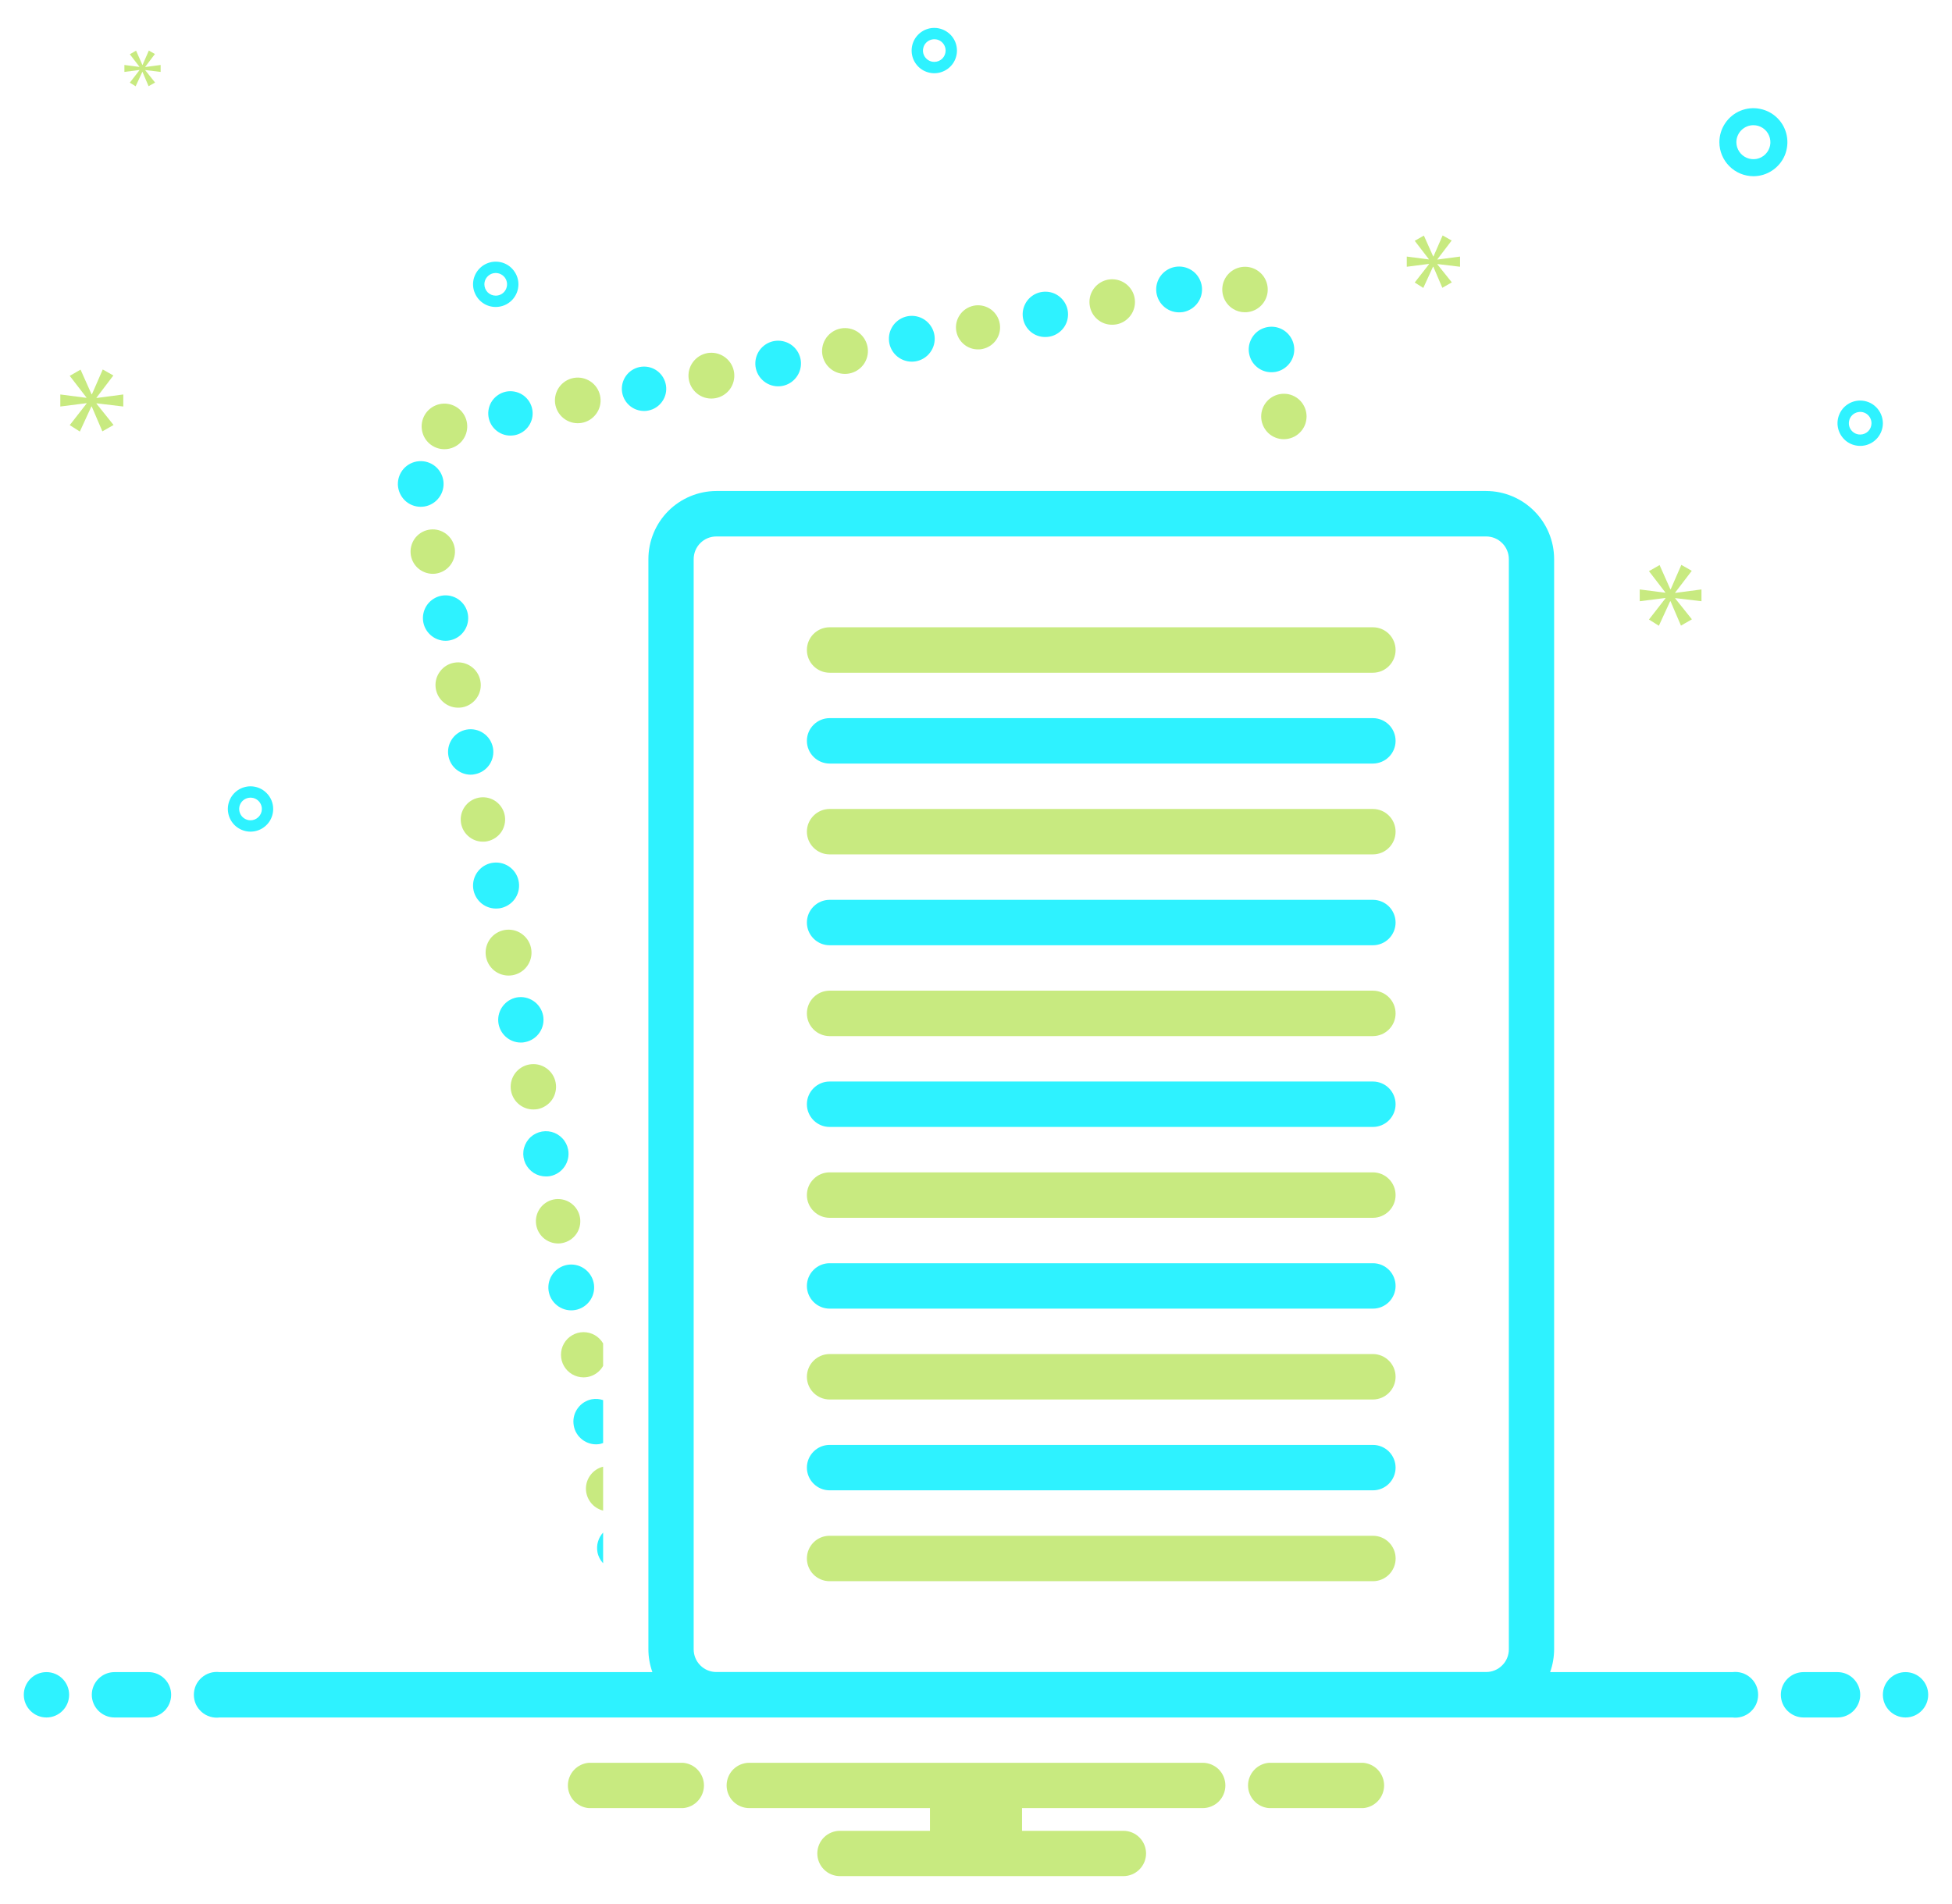 <svg width="41" height="40" viewBox="0 0 41 40" fill="none" xmlns="http://www.w3.org/2000/svg">
<g clip-path="url(#clip0_687_4039)">
<path d="M36.828 3.702C36.97 3.702 37.108 3.66 37.225 3.581C37.343 3.503 37.434 3.391 37.489 3.261C37.542 3.13 37.557 2.986 37.529 2.848C37.502 2.709 37.434 2.582 37.334 2.482C37.234 2.382 37.106 2.314 36.968 2.287C36.829 2.259 36.686 2.273 36.555 2.327C36.425 2.381 36.313 2.473 36.235 2.59C36.156 2.708 36.114 2.846 36.114 2.987C36.114 3.177 36.19 3.358 36.324 3.492C36.458 3.626 36.639 3.701 36.828 3.702ZM36.828 2.63C36.899 2.63 36.968 2.651 37.027 2.69C37.086 2.73 37.132 2.785 37.158 2.851C37.185 2.916 37.193 2.988 37.179 3.057C37.165 3.126 37.131 3.19 37.081 3.24C37.031 3.29 36.968 3.324 36.898 3.338C36.829 3.351 36.757 3.344 36.692 3.317C36.627 3.29 36.571 3.244 36.532 3.186C36.492 3.127 36.471 3.058 36.471 2.987C36.471 2.893 36.509 2.802 36.576 2.735C36.643 2.668 36.734 2.63 36.828 2.63Z" fill="#2EF2FF"/>
<path d="M39.071 8.415C38.977 8.415 38.885 8.443 38.807 8.495C38.728 8.548 38.667 8.622 38.632 8.709C38.595 8.796 38.586 8.892 38.604 8.984C38.623 9.076 38.668 9.161 38.735 9.228C38.801 9.295 38.886 9.34 38.978 9.358C39.071 9.377 39.167 9.367 39.254 9.331C39.341 9.295 39.415 9.234 39.467 9.156C39.52 9.077 39.548 8.985 39.548 8.891C39.547 8.765 39.497 8.644 39.408 8.555C39.319 8.465 39.198 8.415 39.071 8.415ZM39.071 9.129C39.024 9.129 38.978 9.115 38.939 9.089C38.9 9.063 38.87 9.026 38.851 8.982C38.833 8.939 38.829 8.891 38.838 8.845C38.847 8.799 38.87 8.756 38.903 8.723C38.936 8.69 38.979 8.667 39.025 8.658C39.071 8.649 39.119 8.653 39.163 8.671C39.206 8.689 39.243 8.72 39.269 8.759C39.295 8.798 39.309 8.844 39.309 8.891C39.309 8.954 39.284 9.015 39.24 9.06C39.195 9.104 39.135 9.129 39.071 9.129Z" fill="#2EF2FF"/>
<path d="M5.262 16.519C5.168 16.519 5.076 16.547 4.997 16.599C4.919 16.652 4.858 16.726 4.822 16.813C4.786 16.9 4.776 16.996 4.795 17.088C4.813 17.18 4.859 17.265 4.925 17.332C4.992 17.398 5.077 17.444 5.169 17.462C5.261 17.481 5.357 17.471 5.444 17.435C5.531 17.399 5.605 17.338 5.658 17.26C5.71 17.181 5.738 17.089 5.738 16.995C5.738 16.869 5.688 16.748 5.598 16.659C5.509 16.569 5.388 16.519 5.262 16.519ZM5.262 17.233C5.215 17.233 5.169 17.219 5.13 17.193C5.09 17.167 5.06 17.13 5.042 17.086C5.024 17.043 5.019 16.995 5.028 16.949C5.037 16.903 5.06 16.86 5.093 16.827C5.127 16.794 5.169 16.771 5.215 16.762C5.262 16.753 5.309 16.757 5.353 16.775C5.396 16.793 5.434 16.824 5.46 16.863C5.486 16.902 5.5 16.948 5.5 16.995C5.5 17.058 5.475 17.119 5.43 17.163C5.385 17.208 5.325 17.233 5.262 17.233Z" fill="#2EF2FF"/>
<path d="M19.624 0.586C19.53 0.586 19.438 0.614 19.36 0.666C19.281 0.719 19.22 0.793 19.184 0.88C19.148 0.967 19.139 1.063 19.157 1.155C19.175 1.248 19.221 1.332 19.287 1.399C19.354 1.466 19.439 1.511 19.531 1.529C19.624 1.548 19.719 1.538 19.806 1.502C19.893 1.466 19.968 1.405 20.02 1.327C20.072 1.249 20.1 1.157 20.1 1.062C20.1 0.936 20.05 0.815 19.961 0.726C19.871 0.637 19.75 0.586 19.624 0.586ZM19.624 1.3C19.577 1.3 19.531 1.286 19.492 1.26C19.453 1.234 19.422 1.197 19.404 1.153C19.386 1.11 19.381 1.062 19.391 1.016C19.4 0.97 19.422 0.927 19.456 0.894C19.489 0.861 19.532 0.838 19.578 0.829C19.624 0.82 19.672 0.824 19.715 0.842C19.759 0.86 19.796 0.891 19.822 0.93C19.848 0.969 19.862 1.015 19.862 1.062C19.862 1.125 19.837 1.186 19.792 1.231C19.748 1.275 19.687 1.3 19.624 1.3Z" fill="#2EF2FF"/>
<path d="M10.889 5.973C10.889 5.879 10.861 5.787 10.808 5.709C10.756 5.63 10.682 5.569 10.595 5.533C10.508 5.497 10.412 5.488 10.32 5.506C10.227 5.525 10.142 5.57 10.076 5.637C10.009 5.703 9.964 5.788 9.945 5.88C9.927 5.973 9.936 6.068 9.973 6.155C10.009 6.242 10.07 6.317 10.148 6.369C10.226 6.422 10.318 6.449 10.412 6.449C10.539 6.449 10.66 6.399 10.749 6.31C10.838 6.221 10.889 6.1 10.889 5.973ZM10.174 5.973C10.174 5.926 10.188 5.88 10.214 5.841C10.241 5.802 10.278 5.771 10.321 5.753C10.365 5.735 10.413 5.731 10.459 5.74C10.505 5.749 10.547 5.772 10.581 5.805C10.614 5.838 10.637 5.881 10.646 5.927C10.655 5.973 10.65 6.021 10.632 6.064C10.614 6.108 10.584 6.145 10.545 6.171C10.506 6.197 10.46 6.211 10.412 6.211C10.349 6.211 10.289 6.186 10.244 6.142C10.2 6.097 10.174 6.036 10.174 5.973Z" fill="#2EF2FF"/>
<path d="M2.027 8.354L2.381 7.888L2.158 7.762L1.931 8.283H1.923L1.692 7.765L1.465 7.896L1.815 8.35V8.358L1.267 8.287V8.54L1.819 8.47V8.477L1.465 8.931L1.677 9.066L1.919 8.54H1.927L2.15 9.062L2.385 8.928L2.027 8.481V8.473L2.59 8.54V8.287L2.027 8.361V8.354Z" fill="#C8EA80"/>
<path d="M2.93 1.474L2.727 1.736L2.849 1.813L2.989 1.511H2.993L3.121 1.811L3.257 1.734L3.051 1.476V1.472L3.374 1.511V1.365L3.051 1.408V1.403L3.254 1.135L3.126 1.062L2.995 1.363H2.99L2.858 1.064L2.727 1.14L2.928 1.401V1.406L2.613 1.365V1.511L2.93 1.47V1.474Z" fill="#C8EA80"/>
<path d="M35.738 12.631V12.383L35.186 12.456V12.448L35.534 11.992L35.315 11.867L35.092 12.379H35.084L34.858 11.871L34.635 11.999L34.978 12.445V12.452L34.441 12.383V12.631L34.982 12.562V12.569L34.635 13.015L34.843 13.146L35.08 12.631H35.088L35.307 13.143L35.537 13.011L35.186 12.572V12.565L35.738 12.631Z" fill="#C8EA80"/>
<path d="M30.191 5.447L30.491 5.053L30.301 4.946L30.109 5.387H30.103L29.907 4.949L29.715 5.059L30.011 5.444V5.45L29.548 5.39V5.604L30.015 5.544V5.551L29.715 5.935L29.895 6.049L30.099 5.604H30.106L30.295 6.046L30.494 5.932L30.191 5.554V5.547L30.667 5.604V5.39L30.191 5.453V5.447Z" fill="#C8EA80"/>
<path d="M0.976 36.081C1.239 36.081 1.452 35.867 1.452 35.604C1.452 35.341 1.239 35.128 0.976 35.128C0.713 35.128 0.5 35.341 0.5 35.604C0.5 35.867 0.713 36.081 0.976 36.081Z" fill="#2EF2FF"/>
<path d="M3.119 35.128H2.405C2.278 35.128 2.157 35.178 2.068 35.268C1.979 35.357 1.928 35.478 1.928 35.604C1.928 35.731 1.979 35.852 2.068 35.941C2.157 36.03 2.278 36.081 2.405 36.081H3.119C3.245 36.081 3.366 36.03 3.456 35.941C3.545 35.852 3.595 35.731 3.595 35.604C3.595 35.478 3.545 35.357 3.456 35.268C3.366 35.178 3.245 35.128 3.119 35.128Z" fill="#2EF2FF"/>
<path d="M38.595 35.128H37.881C37.755 35.128 37.634 35.178 37.544 35.268C37.455 35.357 37.405 35.478 37.405 35.604C37.405 35.731 37.455 35.852 37.544 35.941C37.634 36.03 37.755 36.081 37.881 36.081H38.595C38.722 36.081 38.843 36.03 38.932 35.941C39.021 35.852 39.072 35.731 39.072 35.604C39.072 35.478 39.021 35.357 38.932 35.268C38.843 35.178 38.722 35.128 38.595 35.128Z" fill="#2EF2FF"/>
<path d="M40.024 36.081C40.287 36.081 40.5 35.867 40.5 35.604C40.5 35.341 40.287 35.128 40.024 35.128C39.761 35.128 39.548 35.341 39.548 35.604C39.548 35.867 39.761 36.081 40.024 36.081Z" fill="#2EF2FF"/>
<path d="M28.632 37.033H26.654C26.534 37.043 26.422 37.097 26.341 37.185C26.26 37.273 26.214 37.389 26.214 37.509C26.214 37.629 26.26 37.745 26.341 37.833C26.422 37.921 26.534 37.976 26.654 37.985H28.632C28.752 37.976 28.863 37.921 28.945 37.833C29.026 37.745 29.072 37.629 29.072 37.509C29.072 37.389 29.026 37.273 28.945 37.185C28.863 37.097 28.752 37.043 28.632 37.033Z" fill="#C8EA80"/>
<path d="M14.346 37.033H12.368C12.248 37.043 12.137 37.097 12.055 37.185C11.974 37.273 11.928 37.389 11.928 37.509C11.928 37.629 11.974 37.745 12.055 37.833C12.137 37.921 12.248 37.976 12.368 37.985H14.346C14.466 37.976 14.578 37.921 14.659 37.833C14.74 37.745 14.786 37.629 14.786 37.509C14.786 37.389 14.74 37.273 14.659 37.185C14.578 37.097 14.466 37.043 14.346 37.033Z" fill="#C8EA80"/>
<path d="M25.262 37.033H15.738C15.612 37.033 15.491 37.083 15.401 37.172C15.312 37.262 15.262 37.383 15.262 37.509C15.262 37.635 15.312 37.757 15.401 37.846C15.491 37.935 15.612 37.985 15.738 37.985H19.533V38.462H17.643C17.517 38.462 17.395 38.512 17.306 38.601C17.217 38.69 17.167 38.811 17.167 38.938C17.167 39.064 17.217 39.185 17.306 39.274C17.395 39.364 17.517 39.414 17.643 39.414H23.595C23.722 39.414 23.843 39.364 23.932 39.274C24.021 39.185 24.072 39.064 24.072 38.938C24.072 38.811 24.021 38.69 23.932 38.601C23.843 38.512 23.722 38.462 23.595 38.462H21.467V37.985H25.262C25.388 37.985 25.509 37.935 25.599 37.846C25.688 37.757 25.738 37.635 25.738 37.509C25.738 37.383 25.688 37.262 25.599 37.172C25.509 37.083 25.388 37.033 25.262 37.033Z" fill="#C8EA80"/>
<path d="M17.744 7.855C17.773 7.855 17.802 7.853 17.83 7.848C17.952 7.827 18.062 7.76 18.136 7.66C18.209 7.561 18.242 7.437 18.226 7.314C18.211 7.191 18.148 7.078 18.052 7C17.956 6.922 17.833 6.884 17.709 6.894C17.586 6.904 17.471 6.962 17.389 7.054C17.306 7.147 17.263 7.268 17.267 7.392C17.272 7.515 17.324 7.633 17.413 7.719C17.502 7.806 17.62 7.854 17.744 7.855Z" fill="#C8EA80"/>
<path d="M8.832 10.647C8.861 10.647 8.891 10.645 8.92 10.64C9.042 10.618 9.15 10.551 9.223 10.451C9.297 10.352 9.329 10.228 9.313 10.106C9.297 9.983 9.235 9.872 9.139 9.794C9.043 9.717 8.921 9.679 8.798 9.689C8.675 9.699 8.56 9.756 8.478 9.848C8.396 9.941 8.353 10.061 8.357 10.184C8.362 10.307 8.414 10.424 8.502 10.511C8.59 10.597 8.709 10.646 8.832 10.647Z" fill="#2EF2FF"/>
<path d="M16.341 8.116C16.37 8.116 16.399 8.113 16.427 8.109C16.549 8.087 16.657 8.02 16.73 7.92C16.804 7.821 16.835 7.697 16.82 7.575C16.804 7.452 16.741 7.341 16.645 7.263C16.549 7.186 16.427 7.149 16.304 7.159C16.181 7.169 16.067 7.227 15.985 7.319C15.903 7.412 15.861 7.532 15.865 7.655C15.87 7.779 15.922 7.895 16.011 7.981C16.1 8.067 16.218 8.115 16.341 8.116Z" fill="#2EF2FF"/>
<path d="M14.936 8.373C14.966 8.373 14.995 8.371 15.024 8.366C15.146 8.345 15.255 8.278 15.329 8.179C15.403 8.079 15.435 7.955 15.42 7.832C15.405 7.709 15.342 7.597 15.246 7.519C15.15 7.441 15.028 7.403 14.904 7.412C14.781 7.422 14.666 7.479 14.584 7.571C14.501 7.664 14.457 7.784 14.461 7.908C14.466 8.032 14.517 8.149 14.606 8.236C14.694 8.323 14.812 8.372 14.936 8.373Z" fill="#C8EA80"/>
<path d="M12.13 8.891C12.16 8.891 12.189 8.889 12.218 8.884C12.34 8.863 12.448 8.795 12.521 8.696C12.595 8.597 12.627 8.473 12.611 8.351C12.595 8.228 12.533 8.117 12.437 8.039C12.341 7.962 12.219 7.924 12.096 7.934C11.973 7.944 11.859 8.001 11.777 8.093C11.695 8.185 11.652 8.306 11.656 8.429C11.661 8.552 11.712 8.669 11.801 8.755C11.889 8.841 12.007 8.89 12.13 8.891Z" fill="#C8EA80"/>
<path d="M9.334 9.437C9.402 9.437 9.47 9.423 9.533 9.394C9.641 9.345 9.726 9.259 9.774 9.15C9.821 9.042 9.827 8.92 9.79 8.808C9.753 8.696 9.675 8.601 9.573 8.543C9.47 8.484 9.35 8.465 9.234 8.49C9.119 8.515 9.016 8.582 8.947 8.677C8.878 8.773 8.846 8.891 8.859 9.008C8.871 9.126 8.926 9.235 9.014 9.314C9.102 9.393 9.215 9.437 9.334 9.437Z" fill="#C8EA80"/>
<path d="M10.727 9.151C10.757 9.15 10.786 9.147 10.815 9.142C10.933 9.118 11.036 9.049 11.104 8.951C11.173 8.852 11.201 8.731 11.182 8.613C11.164 8.495 11.1 8.388 11.005 8.315C10.91 8.242 10.79 8.209 10.671 8.221C10.552 8.234 10.443 8.293 10.365 8.384C10.288 8.476 10.249 8.593 10.256 8.713C10.263 8.833 10.316 8.945 10.404 9.026C10.492 9.108 10.607 9.153 10.727 9.151Z" fill="#2EF2FF"/>
<path d="M13.533 8.634C13.563 8.634 13.592 8.631 13.621 8.624C13.739 8.6 13.842 8.532 13.91 8.433C13.979 8.335 14.007 8.214 13.988 8.095C13.969 7.977 13.906 7.87 13.811 7.797C13.716 7.724 13.596 7.691 13.477 7.704C13.358 7.717 13.248 7.775 13.171 7.867C13.094 7.958 13.055 8.076 13.062 8.195C13.069 8.315 13.122 8.427 13.21 8.509C13.297 8.59 13.413 8.635 13.533 8.634Z" fill="#2EF2FF"/>
<path d="M24.762 6.562C24.791 6.562 24.82 6.56 24.848 6.556C24.97 6.534 25.079 6.467 25.153 6.367C25.227 6.268 25.259 6.144 25.244 6.021C25.228 5.898 25.166 5.785 25.07 5.707C24.973 5.629 24.851 5.591 24.727 5.601C24.604 5.611 24.489 5.669 24.406 5.761C24.324 5.854 24.28 5.975 24.285 6.099C24.29 6.223 24.342 6.34 24.431 6.426C24.52 6.513 24.638 6.561 24.762 6.562Z" fill="#2EF2FF"/>
<path d="M26.237 7.431C26.257 7.54 26.314 7.639 26.4 7.71C26.485 7.781 26.592 7.82 26.703 7.82C26.732 7.82 26.762 7.818 26.791 7.813C26.884 7.796 26.97 7.752 27.038 7.686C27.107 7.62 27.154 7.536 27.174 7.443C27.194 7.35 27.186 7.254 27.151 7.166C27.116 7.078 27.056 7.002 26.978 6.948C26.9 6.894 26.807 6.865 26.713 6.864C26.618 6.863 26.525 6.89 26.445 6.941C26.366 6.993 26.304 7.067 26.267 7.155C26.229 7.242 26.219 7.338 26.237 7.431Z" fill="#2EF2FF"/>
<path d="M25.899 6.489C25.973 6.535 26.059 6.56 26.146 6.56C26.262 6.561 26.374 6.52 26.461 6.445C26.549 6.37 26.606 6.265 26.623 6.151C26.639 6.037 26.614 5.921 26.552 5.824C26.489 5.727 26.393 5.655 26.282 5.623C26.172 5.591 26.053 5.601 25.948 5.649C25.844 5.698 25.76 5.783 25.713 5.889C25.667 5.994 25.66 6.113 25.694 6.224C25.728 6.334 25.801 6.428 25.899 6.489Z" fill="#C8EA80"/>
<path d="M19.148 7.598C19.176 7.598 19.205 7.596 19.233 7.591C19.355 7.57 19.465 7.503 19.538 7.403C19.612 7.304 19.645 7.18 19.629 7.057C19.614 6.934 19.551 6.822 19.455 6.743C19.359 6.665 19.236 6.627 19.113 6.637C18.989 6.647 18.875 6.705 18.792 6.797C18.71 6.89 18.666 7.01 18.671 7.134C18.675 7.258 18.727 7.375 18.816 7.462C18.905 7.548 19.024 7.597 19.148 7.598Z" fill="#2EF2FF"/>
<path d="M26.879 8.28C26.762 8.303 26.657 8.367 26.586 8.462C26.514 8.557 26.481 8.676 26.492 8.794C26.503 8.912 26.558 9.022 26.645 9.103C26.733 9.183 26.848 9.227 26.967 9.227C26.996 9.227 27.026 9.223 27.055 9.218C27.116 9.206 27.175 9.183 27.227 9.149C27.28 9.114 27.325 9.07 27.36 9.018C27.396 8.967 27.421 8.909 27.433 8.847C27.446 8.786 27.447 8.723 27.435 8.661C27.424 8.6 27.4 8.541 27.366 8.488C27.332 8.436 27.288 8.391 27.236 8.355C27.184 8.32 27.126 8.295 27.065 8.282C27.003 8.27 26.94 8.269 26.879 8.28Z" fill="#C8EA80"/>
<path d="M23.359 6.822C23.388 6.822 23.417 6.82 23.445 6.815C23.538 6.799 23.624 6.755 23.692 6.689C23.761 6.624 23.808 6.539 23.828 6.447C23.848 6.354 23.84 6.258 23.806 6.17C23.771 6.082 23.711 6.006 23.633 5.952C23.555 5.898 23.463 5.869 23.369 5.867C23.274 5.865 23.181 5.892 23.102 5.943C23.022 5.995 22.96 6.068 22.922 6.155C22.884 6.242 22.874 6.338 22.891 6.431C22.91 6.541 22.968 6.641 23.054 6.712C23.139 6.784 23.248 6.823 23.359 6.822Z" fill="#C8EA80"/>
<path d="M20.551 7.34C20.58 7.341 20.608 7.338 20.636 7.331C20.753 7.307 20.856 7.239 20.924 7.141C20.992 7.043 21.019 6.922 21 6.804C20.982 6.687 20.918 6.581 20.824 6.508C20.729 6.436 20.61 6.403 20.491 6.416C20.373 6.43 20.264 6.488 20.188 6.579C20.111 6.671 20.072 6.788 20.08 6.907C20.088 7.026 20.141 7.137 20.229 7.218C20.316 7.299 20.432 7.343 20.551 7.34Z" fill="#C8EA80"/>
<path d="M21.954 7.08C21.982 7.08 22.011 7.078 22.039 7.073C22.132 7.057 22.218 7.013 22.286 6.948C22.355 6.883 22.402 6.799 22.422 6.707C22.442 6.615 22.435 6.518 22.401 6.431C22.366 6.343 22.306 6.267 22.229 6.213C22.152 6.159 22.06 6.129 21.966 6.128C21.871 6.126 21.779 6.152 21.699 6.203C21.62 6.254 21.557 6.327 21.52 6.414C21.482 6.5 21.471 6.596 21.488 6.689C21.507 6.799 21.564 6.898 21.649 6.97C21.735 7.042 21.842 7.081 21.954 7.08Z" fill="#2EF2FF"/>
<path d="M10.237 17.673C10.355 17.648 10.458 17.58 10.527 17.482C10.595 17.383 10.623 17.262 10.604 17.143C10.586 17.025 10.522 16.918 10.427 16.845C10.332 16.772 10.212 16.739 10.093 16.752C9.974 16.765 9.864 16.823 9.787 16.915C9.71 17.006 9.67 17.124 9.678 17.244C9.685 17.363 9.738 17.476 9.826 17.557C9.914 17.639 10.029 17.684 10.149 17.682C10.179 17.683 10.209 17.679 10.237 17.673Z" fill="#C8EA80"/>
<path d="M12.668 28.223C12.626 28.151 12.566 28.091 12.494 28.049C12.422 28.008 12.34 27.986 12.257 27.986C12.173 27.986 12.092 28.008 12.02 28.05C11.947 28.092 11.888 28.151 11.846 28.224C11.804 28.296 11.783 28.378 11.783 28.461C11.783 28.544 11.804 28.626 11.846 28.698C11.887 28.77 11.947 28.83 12.019 28.872C12.091 28.913 12.173 28.936 12.256 28.936C12.286 28.936 12.315 28.933 12.344 28.928C12.412 28.915 12.476 28.887 12.532 28.847C12.588 28.807 12.634 28.755 12.668 28.695L12.668 28.223Z" fill="#C8EA80"/>
<path d="M11.992 27.528C12.022 27.528 12.051 27.526 12.08 27.521C12.202 27.5 12.311 27.433 12.385 27.333C12.459 27.234 12.491 27.11 12.476 26.987C12.46 26.864 12.398 26.752 12.302 26.674C12.206 26.596 12.084 26.557 11.96 26.567C11.837 26.577 11.722 26.634 11.64 26.726C11.557 26.819 11.514 26.939 11.518 27.063C11.522 27.186 11.573 27.304 11.662 27.39C11.75 27.477 11.868 27.526 11.992 27.528Z" fill="#2EF2FF"/>
<path d="M11.728 26.123C11.758 26.123 11.787 26.12 11.816 26.113C11.934 26.089 12.037 26.021 12.106 25.922C12.174 25.824 12.202 25.703 12.183 25.584C12.165 25.466 12.101 25.359 12.006 25.286C11.911 25.213 11.791 25.18 11.672 25.192C11.553 25.205 11.443 25.264 11.366 25.355C11.289 25.447 11.249 25.565 11.257 25.684C11.264 25.804 11.317 25.916 11.405 25.998C11.493 26.08 11.608 26.124 11.728 26.123Z" fill="#C8EA80"/>
<path d="M11.555 24.708C11.679 24.684 11.788 24.612 11.859 24.507C11.93 24.402 11.957 24.274 11.933 24.15C11.916 24.061 11.874 23.979 11.812 23.914C11.75 23.848 11.671 23.801 11.584 23.779C11.496 23.757 11.404 23.76 11.318 23.788C11.232 23.816 11.156 23.867 11.099 23.937C11.042 24.007 11.005 24.091 10.994 24.181C10.983 24.27 10.998 24.361 11.036 24.443C11.075 24.524 11.136 24.593 11.212 24.642C11.288 24.69 11.377 24.715 11.467 24.715C11.496 24.715 11.526 24.713 11.555 24.708Z" fill="#2EF2FF"/>
<path d="M12.668 29.414C12.592 29.388 12.511 29.382 12.432 29.396C12.315 29.418 12.211 29.483 12.14 29.578C12.068 29.673 12.034 29.791 12.046 29.91C12.056 30.028 12.111 30.138 12.199 30.218C12.287 30.298 12.401 30.343 12.52 30.343C12.55 30.343 12.579 30.34 12.608 30.334C12.628 30.329 12.648 30.323 12.668 30.316V29.414Z" fill="#2EF2FF"/>
<path d="M12.668 32.842V32.196C12.617 32.251 12.581 32.316 12.56 32.388C12.539 32.459 12.536 32.534 12.549 32.607C12.565 32.695 12.607 32.776 12.668 32.842Z" fill="#2EF2FF"/>
<path d="M12.668 30.812C12.565 30.838 12.473 30.897 12.408 30.981C12.343 31.064 12.307 31.167 12.307 31.273C12.307 31.379 12.343 31.482 12.408 31.566C12.473 31.65 12.565 31.709 12.668 31.735V30.812Z" fill="#C8EA80"/>
<path d="M9.797 15.328C9.681 15.35 9.577 15.415 9.506 15.51C9.435 15.605 9.402 15.723 9.413 15.841C9.424 15.959 9.478 16.069 9.566 16.149C9.653 16.229 9.767 16.274 9.885 16.275C9.915 16.275 9.945 16.272 9.973 16.265C10.098 16.242 10.207 16.17 10.279 16.066C10.35 15.961 10.377 15.833 10.354 15.709C10.33 15.584 10.259 15.474 10.154 15.403C10.05 15.332 9.922 15.305 9.797 15.328Z" fill="#2EF2FF"/>
<path d="M9.184 12.045C9.301 12.021 9.405 11.952 9.473 11.854C9.541 11.755 9.569 11.634 9.551 11.516C9.532 11.397 9.469 11.291 9.373 11.218C9.278 11.145 9.159 11.111 9.04 11.124C8.92 11.137 8.811 11.195 8.733 11.287C8.656 11.379 8.617 11.497 8.624 11.616C8.631 11.736 8.684 11.848 8.772 11.93C8.86 12.011 8.976 12.056 9.096 12.055C9.125 12.055 9.155 12.052 9.184 12.045Z" fill="#C8EA80"/>
<path d="M9.536 13.923C9.419 13.944 9.315 14.009 9.244 14.104C9.172 14.198 9.138 14.316 9.149 14.434C9.16 14.552 9.214 14.662 9.302 14.742C9.389 14.822 9.503 14.867 9.621 14.867C9.652 14.867 9.682 14.865 9.712 14.86C9.836 14.836 9.945 14.764 10.016 14.66C10.087 14.556 10.114 14.428 10.09 14.304C10.067 14.18 9.996 14.07 9.892 13.999C9.788 13.927 9.66 13.9 9.536 13.923Z" fill="#C8EA80"/>
<path d="M9.272 12.515C9.155 12.537 9.051 12.602 8.979 12.697C8.908 12.792 8.874 12.91 8.885 13.029C8.896 13.147 8.951 13.257 9.039 13.337C9.126 13.417 9.241 13.462 9.36 13.462C9.39 13.462 9.419 13.459 9.448 13.453C9.572 13.429 9.681 13.357 9.752 13.252C9.823 13.148 9.849 13.02 9.826 12.896C9.803 12.772 9.731 12.663 9.628 12.591C9.524 12.52 9.396 12.492 9.272 12.515Z" fill="#2EF2FF"/>
<path d="M10.675 20.495C10.705 20.495 10.735 20.493 10.765 20.488C10.887 20.466 10.997 20.399 11.07 20.299C11.144 20.199 11.176 20.075 11.16 19.952C11.145 19.829 11.082 19.717 10.986 19.639C10.89 19.56 10.767 19.522 10.644 19.532C10.52 19.542 10.405 19.599 10.322 19.691C10.24 19.784 10.196 19.904 10.2 20.028C10.204 20.152 10.256 20.27 10.344 20.357C10.432 20.444 10.551 20.493 10.675 20.495Z" fill="#C8EA80"/>
<path d="M10.413 19.087C10.443 19.087 10.472 19.085 10.501 19.081C10.624 19.059 10.734 18.992 10.808 18.892C10.882 18.792 10.915 18.667 10.899 18.544C10.884 18.42 10.821 18.307 10.725 18.229C10.628 18.15 10.505 18.112 10.381 18.122C10.257 18.131 10.141 18.189 10.059 18.282C9.976 18.374 9.932 18.496 9.936 18.62C9.94 18.744 9.992 18.862 10.081 18.95C10.17 19.037 10.289 19.086 10.413 19.087Z" fill="#2EF2FF"/>
<path d="M10.851 20.955C10.735 20.978 10.631 21.043 10.56 21.138C10.489 21.233 10.455 21.351 10.466 21.469C10.477 21.587 10.532 21.697 10.619 21.777C10.706 21.857 10.82 21.902 10.939 21.902C10.968 21.903 10.998 21.9 11.027 21.893C11.151 21.87 11.261 21.798 11.332 21.694C11.404 21.589 11.431 21.461 11.408 21.336C11.384 21.212 11.312 21.102 11.208 21.031C11.104 20.959 10.975 20.932 10.851 20.955Z" fill="#2EF2FF"/>
<path d="M11.115 22.363C10.998 22.385 10.894 22.45 10.822 22.544C10.751 22.639 10.717 22.757 10.728 22.876C10.739 22.994 10.794 23.104 10.882 23.184C10.97 23.264 11.084 23.308 11.203 23.308C11.232 23.308 11.262 23.305 11.291 23.301C11.352 23.289 11.411 23.265 11.463 23.231C11.516 23.197 11.561 23.153 11.597 23.101C11.632 23.049 11.657 22.991 11.669 22.93C11.682 22.869 11.683 22.805 11.671 22.744C11.66 22.682 11.636 22.624 11.602 22.571C11.568 22.519 11.524 22.474 11.472 22.438C11.42 22.403 11.362 22.378 11.301 22.365C11.239 22.352 11.176 22.352 11.115 22.363Z" fill="#C8EA80"/>
<path d="M17.424 14.133H28.838C28.964 14.132 29.085 14.082 29.174 13.992C29.263 13.903 29.313 13.781 29.313 13.655C29.313 13.529 29.263 13.408 29.174 13.318C29.085 13.229 28.964 13.178 28.838 13.178H17.424C17.297 13.178 17.177 13.229 17.087 13.318C16.998 13.408 16.948 13.529 16.948 13.655C16.948 13.781 16.998 13.903 17.087 13.992C17.177 14.082 17.297 14.132 17.424 14.133Z" fill="#C8EA80"/>
<path d="M17.424 16.041H28.838C28.964 16.04 29.085 15.99 29.174 15.9C29.263 15.811 29.313 15.69 29.313 15.564C29.313 15.438 29.263 15.316 29.174 15.227C29.085 15.138 28.964 15.087 28.838 15.087H17.424C17.297 15.087 17.177 15.138 17.088 15.227C16.998 15.316 16.948 15.438 16.948 15.564C16.948 15.69 16.998 15.811 17.088 15.9C17.177 15.99 17.297 16.04 17.424 16.041Z" fill="#2EF2FF"/>
<path d="M17.424 17.949H28.838C28.964 17.949 29.085 17.898 29.174 17.809C29.263 17.72 29.313 17.599 29.313 17.472C29.313 17.346 29.263 17.225 29.174 17.136C29.085 17.046 28.964 16.996 28.838 16.995H17.424C17.297 16.996 17.177 17.046 17.088 17.136C16.998 17.225 16.948 17.346 16.948 17.472C16.948 17.599 16.998 17.72 17.088 17.809C17.177 17.898 17.297 17.949 17.424 17.949Z" fill="#C8EA80"/>
<path d="M17.424 19.858H28.838C28.964 19.858 29.085 19.807 29.174 19.718C29.263 19.628 29.313 19.507 29.313 19.381C29.313 19.255 29.263 19.134 29.174 19.044C29.085 18.955 28.964 18.904 28.838 18.904H17.424C17.297 18.904 17.177 18.955 17.088 19.044C16.998 19.134 16.948 19.255 16.948 19.381C16.948 19.507 16.998 19.628 17.088 19.718C17.177 19.807 17.297 19.858 17.424 19.858Z" fill="#2EF2FF"/>
<path d="M17.424 21.767H28.838C28.964 21.766 29.085 21.716 29.174 21.626C29.263 21.537 29.313 21.416 29.313 21.29C29.313 21.163 29.263 21.042 29.174 20.953C29.085 20.863 28.964 20.813 28.838 20.812H17.424C17.297 20.813 17.177 20.863 17.087 20.953C16.998 21.042 16.948 21.163 16.948 21.29C16.948 21.416 16.998 21.537 17.087 21.626C17.177 21.716 17.297 21.766 17.424 21.767Z" fill="#C8EA80"/>
<path d="M17.424 23.675H28.838C28.964 23.675 29.085 23.624 29.174 23.535C29.263 23.445 29.313 23.324 29.313 23.198C29.313 23.072 29.263 22.951 29.174 22.861C29.085 22.772 28.964 22.721 28.838 22.721H17.424C17.297 22.721 17.177 22.772 17.088 22.861C16.998 22.951 16.948 23.072 16.948 23.198C16.948 23.324 16.998 23.445 17.088 23.535C17.177 23.624 17.297 23.675 17.424 23.675Z" fill="#2EF2FF"/>
<path d="M17.424 25.584H28.838C28.964 25.583 29.085 25.533 29.174 25.443C29.263 25.354 29.313 25.233 29.313 25.107C29.313 24.98 29.263 24.859 29.174 24.77C29.085 24.68 28.964 24.63 28.838 24.629H17.424C17.297 24.63 17.177 24.68 17.088 24.77C16.998 24.859 16.948 24.98 16.948 25.107C16.948 25.233 16.998 25.354 17.088 25.443C17.177 25.533 17.297 25.583 17.424 25.584Z" fill="#C8EA80"/>
<path d="M17.424 27.492H28.838C28.964 27.492 29.085 27.441 29.174 27.352C29.263 27.262 29.313 27.141 29.313 27.015C29.313 26.889 29.263 26.768 29.174 26.678C29.085 26.589 28.964 26.538 28.838 26.538H17.424C17.297 26.538 17.177 26.589 17.088 26.678C16.998 26.768 16.948 26.889 16.948 27.015C16.948 27.141 16.998 27.262 17.088 27.352C17.177 27.441 17.297 27.492 17.424 27.492Z" fill="#2EF2FF"/>
<path d="M17.424 29.401H28.838C28.964 29.4 29.085 29.35 29.174 29.26C29.263 29.171 29.313 29.05 29.313 28.924C29.313 28.797 29.263 28.676 29.174 28.587C29.085 28.497 28.964 28.447 28.838 28.446H17.424C17.297 28.447 17.177 28.497 17.087 28.587C16.998 28.676 16.948 28.797 16.948 28.924C16.948 29.05 16.998 29.171 17.087 29.26C17.177 29.35 17.297 29.4 17.424 29.401Z" fill="#C8EA80"/>
<path d="M17.424 31.309H28.838C28.964 31.309 29.085 31.258 29.174 31.169C29.263 31.079 29.313 30.958 29.313 30.832C29.313 30.706 29.263 30.585 29.174 30.495C29.085 30.406 28.964 30.355 28.838 30.355H17.424C17.297 30.355 17.177 30.406 17.088 30.495C16.998 30.585 16.948 30.706 16.948 30.832C16.948 30.958 16.998 31.079 17.088 31.169C17.177 31.258 17.297 31.309 17.424 31.309Z" fill="#2EF2FF"/>
<path d="M17.424 33.218H28.838C28.965 33.218 29.086 33.167 29.175 33.078C29.264 32.988 29.314 32.867 29.314 32.741C29.314 32.614 29.264 32.493 29.175 32.404C29.086 32.314 28.965 32.264 28.838 32.264H17.424C17.297 32.264 17.176 32.314 17.087 32.404C16.998 32.493 16.948 32.614 16.948 32.741C16.948 32.867 16.998 32.988 17.087 33.078C17.176 33.167 17.297 33.218 17.424 33.218Z" fill="#C8EA80"/>
<path d="M36.386 35.128H32.559C32.614 34.975 32.642 34.813 32.643 34.649V11.747C32.643 11.368 32.493 11.004 32.225 10.736C31.958 10.468 31.595 10.316 31.216 10.315H15.046C14.667 10.316 14.304 10.468 14.036 10.736C13.769 11.005 13.619 11.368 13.619 11.747V34.649C13.619 34.813 13.648 34.975 13.703 35.128H4.614C4.546 35.12 4.477 35.125 4.412 35.145C4.347 35.165 4.286 35.199 4.235 35.244C4.184 35.289 4.142 35.344 4.114 35.406C4.086 35.469 4.072 35.536 4.072 35.605C4.072 35.673 4.086 35.74 4.114 35.803C4.142 35.865 4.184 35.92 4.235 35.965C4.286 36.011 4.347 36.044 4.412 36.064C4.477 36.084 4.546 36.09 4.614 36.081H36.386C36.454 36.09 36.523 36.084 36.588 36.064C36.653 36.044 36.714 36.011 36.765 35.965C36.816 35.92 36.858 35.865 36.886 35.803C36.914 35.74 36.928 35.673 36.928 35.605C36.928 35.536 36.914 35.469 36.886 35.406C36.858 35.344 36.816 35.289 36.765 35.244C36.714 35.199 36.653 35.165 36.588 35.145C36.523 35.125 36.454 35.12 36.386 35.128ZM14.57 11.747C14.57 11.62 14.62 11.499 14.709 11.41C14.798 11.32 14.919 11.27 15.046 11.27H31.216C31.342 11.27 31.463 11.32 31.552 11.41C31.642 11.499 31.692 11.62 31.692 11.747V34.649C31.692 34.776 31.642 34.897 31.552 34.986C31.463 35.076 31.342 35.126 31.216 35.126H15.046C14.919 35.126 14.798 35.076 14.709 34.986C14.62 34.897 14.57 34.776 14.57 34.649V11.747Z" fill="#2EF2FF"/>
</g>
<defs>
<clipPath id="clip0_687_4039">
<rect width="40" height="40" fill="white" transform="translate(0.5)"/>
</clipPath>
</defs>
</svg>
